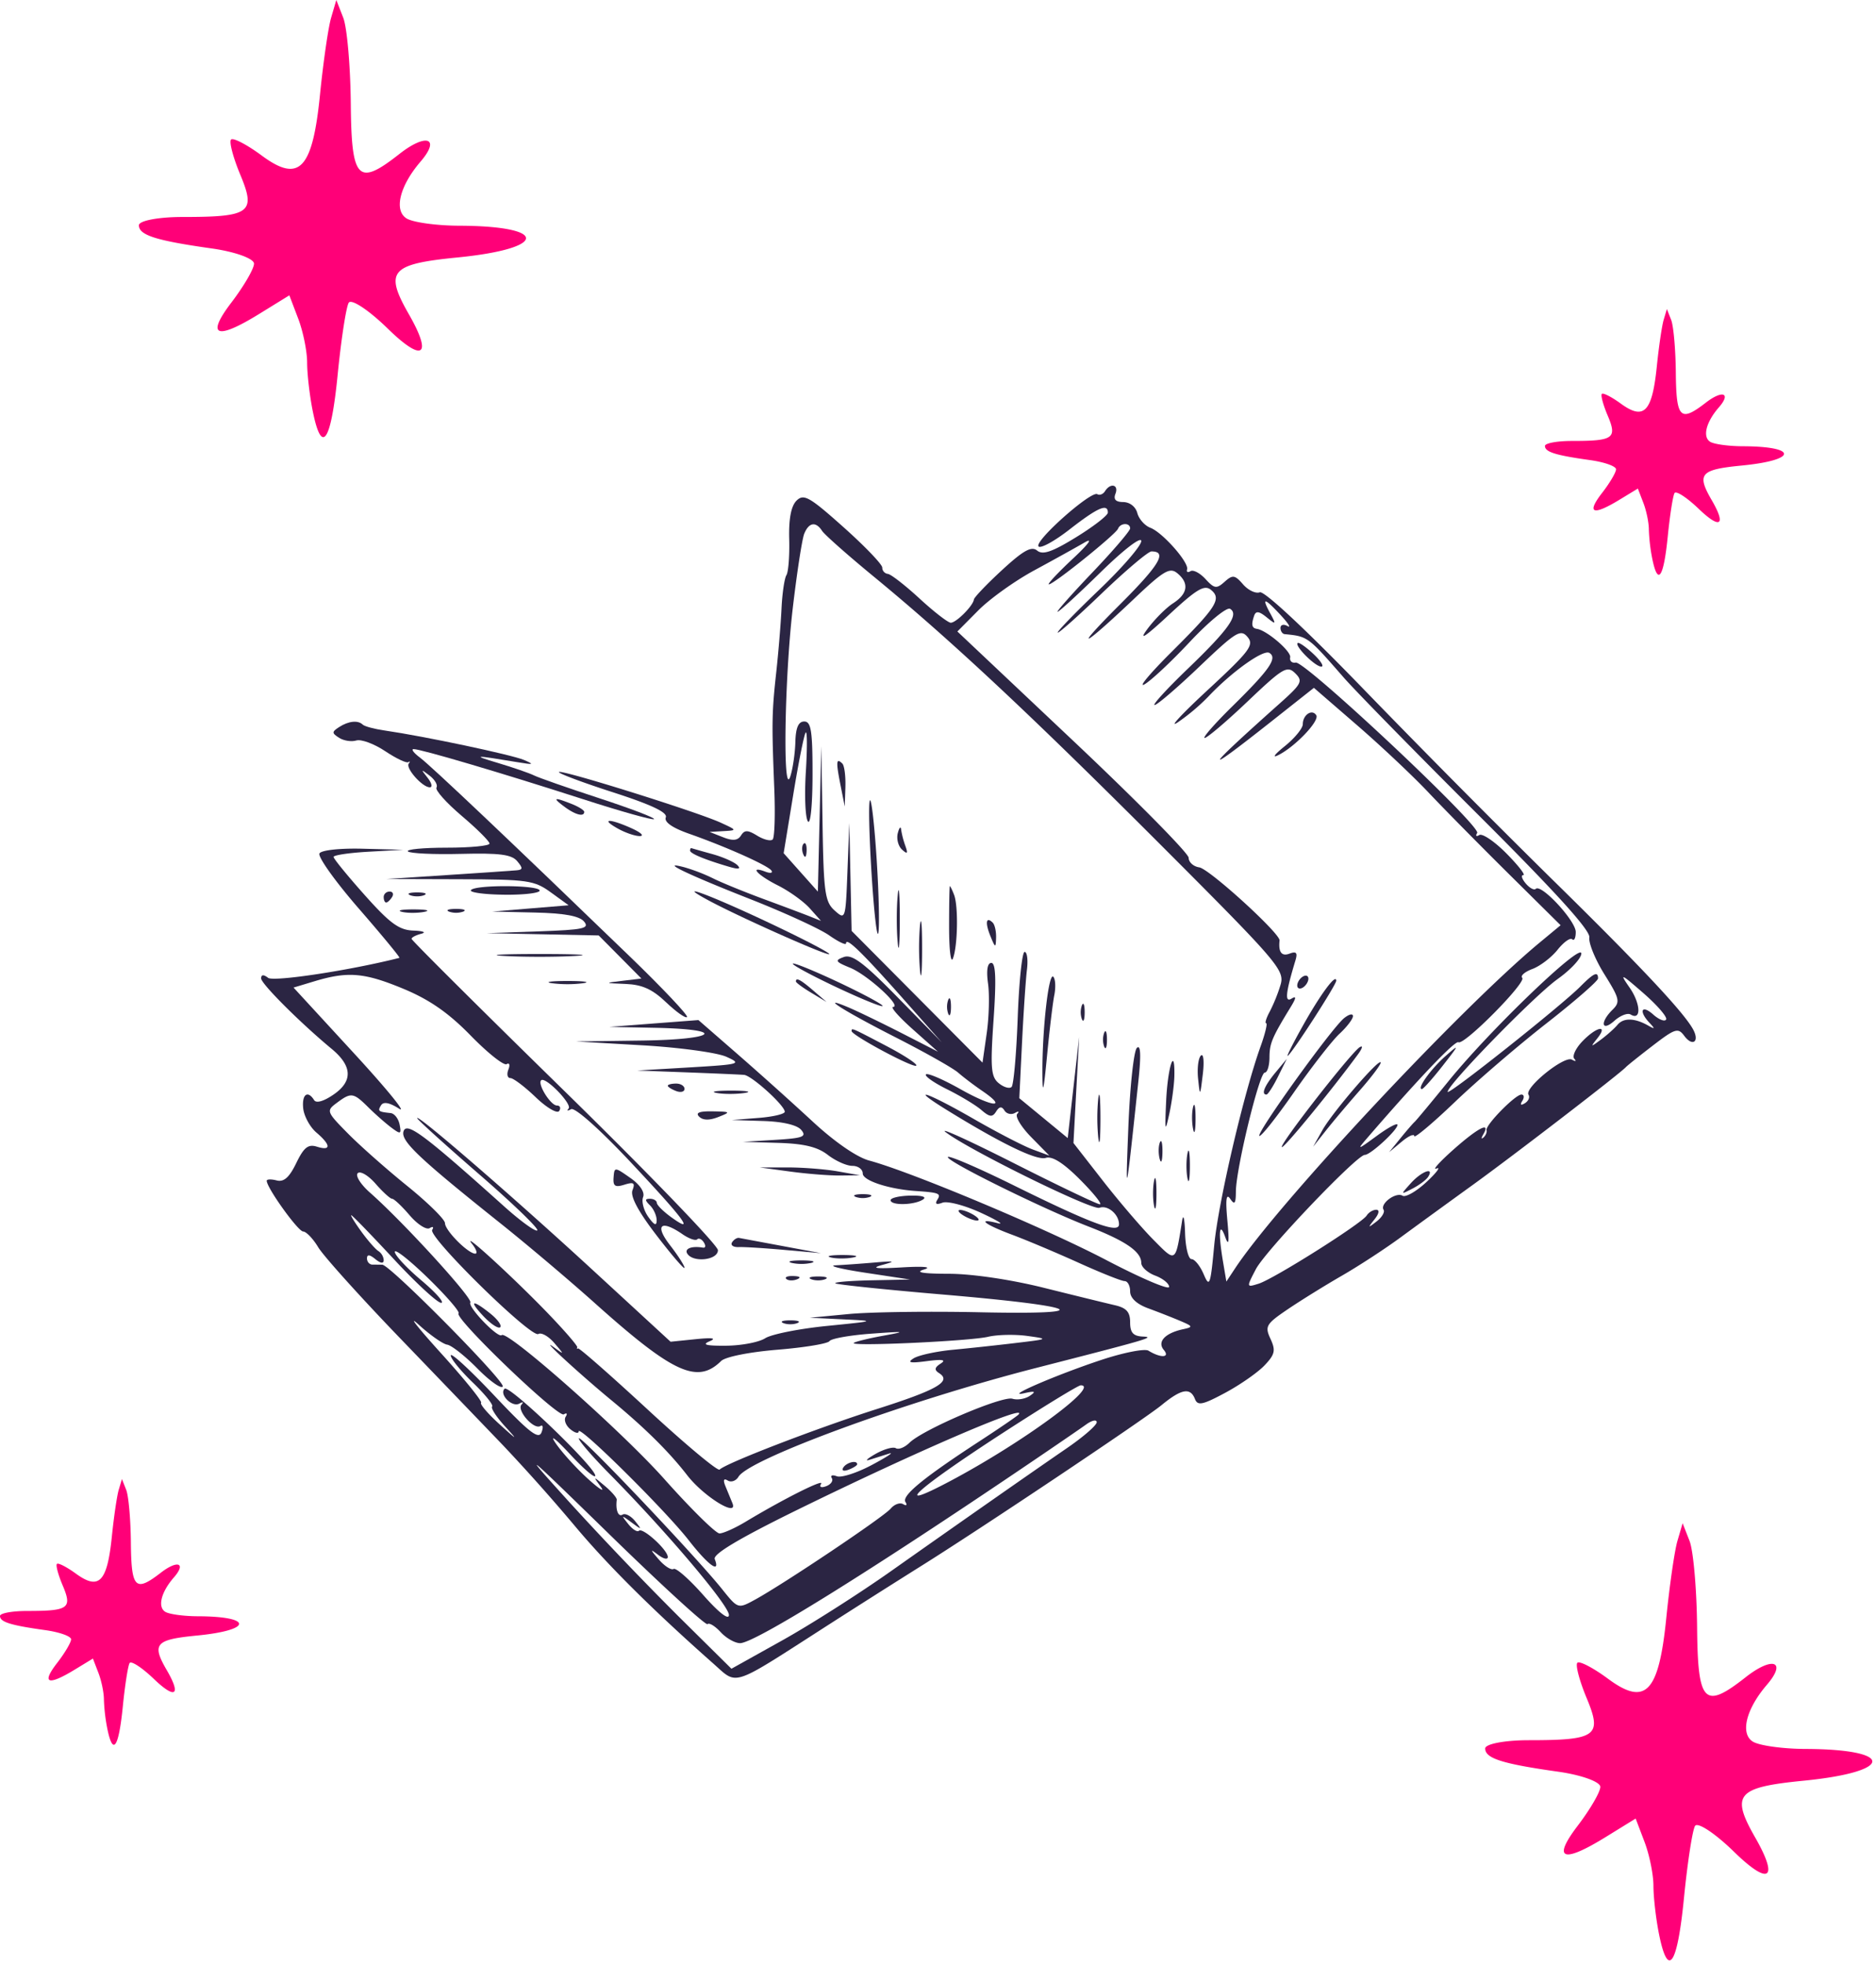 <svg width="85" height="89" fill="none" xmlns="http://www.w3.org/2000/svg"><path fill-rule="evenodd" clip-rule="evenodd" d="M14.167 18.606c-.138-.69-.251-1.671-.251-2.18 0-.51-.181-1.405-.403-1.988l-.403-1.06-1.35.833c-1.964 1.214-2.442 1.023-1.275-.508.563-.738 1.024-1.53 1.024-1.76 0-.23-.858-.539-1.906-.687-2.538-.358-3.31-.603-3.31-1.052 0-.206.888-.375 1.973-.375 3.074 0 3.34-.193 2.625-1.905-.328-.785-.518-1.506-.422-1.602.096-.096.723.231 1.393.727 1.697 1.254 2.296.63 2.635-2.747.149-1.484.376-3.058.506-3.5L15.238 0l.314.802c.173.442.326 2.202.342 3.912.031 3.446.32 3.742 2.202 2.261 1.22-.96 1.879-.725.96.344-.942 1.098-1.218 2.205-.64 2.573.283.18 1.358.329 2.388.333 4.078.013 4.023 1.034-.077 1.438-3.043.3-3.317.622-2.197 2.58 1.08 1.889.628 2.194-.957.646-.857-.837-1.655-1.366-1.772-1.176-.117.19-.342 1.65-.5 3.246-.303 3.087-.724 3.697-1.134 1.647ZM75.167 87.606c-.138-.69-.251-1.671-.251-2.18 0-.51-.181-1.405-.403-1.988l-.403-1.06-1.35.833c-1.964 1.214-2.442 1.023-1.275-.508.563-.738 1.024-1.53 1.024-1.76 0-.23-.858-.539-1.906-.687-2.538-.358-3.31-.603-3.31-1.052 0-.206.888-.375 1.973-.375 3.074 0 3.34-.193 2.625-1.905-.328-.785-.518-1.506-.422-1.602.096-.096.723.231 1.393.727 1.697 1.254 2.296.63 2.635-2.747.149-1.484.376-3.058.506-3.5l.235-.802.314.802c.173.442.326 2.202.342 3.912.031 3.446.32 3.742 2.202 2.261 1.22-.96 1.879-.725.96.344-.942 1.098-1.218 2.205-.64 2.572.283.18 1.358.33 2.388.334 4.078.013 4.023 1.034-.077 1.438-3.043.3-3.317.622-2.197 2.58 1.08 1.889.628 2.194-.957.646-.857-.837-1.655-1.366-1.772-1.176-.117.19-.342 1.65-.5 3.246-.303 3.087-.724 3.697-1.134 1.647ZM4.863 78.31a8.223 8.223 0 0 1-.155-1.326c0-.31-.112-.853-.25-1.208l-.248-.645-.833.507c-1.213.738-1.509.622-.788-.309.348-.448.632-.93.632-1.07s-.53-.327-1.177-.417C.477 73.624 0 73.475 0 73.202c0-.125.548-.227 1.219-.227 1.898 0 2.062-.118 1.62-1.159-.202-.477-.32-.915-.26-.973.06-.059.446.14.86.441 1.048.763 1.418.383 1.628-1.67.092-.9.232-1.858.312-2.126L5.525 67l.193.488c.107.268.202 1.338.212 2.377.019 2.095.197 2.275 1.36 1.375.754-.584 1.16-.44.593.21-.582.666-.753 1.34-.396 1.563.175.109.839.2 1.475.202 2.518.008 2.485.629-.047.874-1.88.183-2.049.378-1.358 1.568.668 1.148.389 1.334-.59.393-.53-.508-1.022-.83-1.095-.715-.072.115-.211 1.003-.308 1.973-.188 1.876-.448 2.247-.701 1.001ZM74.863 25.31a8.228 8.228 0 0 1-.155-1.326c0-.31-.112-.854-.25-1.208l-.248-.645-.833.507c-1.213.738-1.509.622-.788-.309.348-.448.632-.93.632-1.07s-.53-.327-1.177-.417c-1.567-.218-2.044-.367-2.044-.64 0-.125.548-.227 1.219-.227 1.898 0 2.062-.118 1.62-1.159-.202-.477-.32-.915-.26-.973.06-.058.446.14.86.442 1.048.762 1.418.382 1.628-1.67.092-.902.232-1.859.312-2.127l.146-.488.193.488c.107.268.202 1.338.212 2.377.019 2.095.197 2.275 1.36 1.375.754-.584 1.16-.44.593.21-.582.666-.753 1.34-.396 1.563.175.109.839.2 1.475.202 2.518.008 2.485.629-.047.874-1.88.183-2.049.378-1.358 1.568.668 1.148.388 1.334-.59.393-.53-.508-1.022-.83-1.095-.715-.072.115-.211 1.003-.308 1.973-.188 1.876-.448 2.247-.701 1.001Z" fill="#FF0078"/><path d="M17.424 33.09c-.464-.067-.909-.187-.988-.265-.214-.21-.642-.166-1.07.11-.337.218-.337.272 0 .488.208.133.559.188.779.12.22-.067.807.15 1.305.482.497.332.97.557 1.05.5.08-.056.09-.028.02.064-.156.204.617 1.076.954 1.076.134 0 .088-.196-.102-.435-.314-.393-.305-.402.092-.096.242.186.382.43.312.542-.07.112.442.686 1.138 1.277.696.59 1.266 1.157 1.266 1.26 0 .102-.87.186-1.935.186-1.064 0-1.858.076-1.763.169.094.092 1.174.143 2.399.112 1.753-.044 2.296.026 2.551.328.266.315.262.39-.022.416-.19.018-1.596.113-3.123.213l-2.776.181 3.318.01c3.08.008 3.376.05 4.126.594l.808.586-1.728.142-1.729.143 1.926.044c1.336.03 2.018.155 2.23.407.265.313-.017.374-2.05.446l-2.358.082 2.536.051 2.536.052.968.976.967.976-.853.102c-.839.101-.836.104.144.143.746.03 1.206.239 1.826.83.456.435.883.737.95.67.068-.066-1.094-1.297-2.582-2.735-5.372-5.19-9.026-8.652-9.52-9.02-.278-.207-.408-.38-.29-.383.302-.012 3.996 1.08 7.688 2.271 1.709.552 3.154.957 3.21.901.057-.056-1.058-.48-2.476-.945-1.42-.464-2.75-.93-2.959-1.034-.208-.104-.946-.359-1.64-.566-1.209-.36-1.09-.365.883-.035.74.124.788.107.296-.102-.56-.237-4.515-1.073-6.314-1.334Z" fill="#2B2543"/><path d="M26.471 36.775c0-.072-.256-.233-.568-.357-.81-.32-.889-.291-.33.125.496.37.898.474.898.232ZM28.995 37.873c.208-.007.038-.165-.379-.353-.997-.45-1.434-.443-.63.009.346.195.8.35 1.009.344ZM33.412 39.192c-.14-.142-.65-.368-1.136-.503a57.926 57.926 0 0 1-.947-.268c-.034-.012-.063.036-.063.108 0 .135.663.41 1.767.734.432.127.552.105.379-.071ZM22.835 40.53c.89.01 1.617-.075 1.617-.187 0-.256-2.956-.273-3.116-.018-.064.102.61.194 1.5.204ZM37.576 43.22c0-.074-1.278-.735-2.84-1.47-2.668-1.255-4.257-1.832-2.586-.938 1.456.778 5.426 2.54 5.426 2.407ZM18.584 40.551c.173.07.457.07.63 0 .174-.069.032-.125-.315-.125s-.489.056-.315.125ZM17.496 40.884c.062 0 .182-.112.268-.249.085-.136.035-.248-.112-.248-.147 0-.267.112-.267.248 0 .137.05.249.111.249ZM20.35 41.297a.988.988 0 0 0 .631 0c.174-.069.032-.125-.315-.125s-.49.056-.316.125ZM18.202 41.303c.241.062.696.064 1.01.005.314-.06.116-.11-.439-.113-.555-.003-.812.046-.57.108ZM22.874 43.304c.868.049 2.288.049 3.155 0 .868-.048.158-.088-1.577-.088-1.735 0-2.445.04-1.578.088ZM39.974 45.577c.139-.008-.656-.448-1.767-.98-1.11-.53-2.133-.958-2.271-.951-.14.008.656.448 1.766.98 1.11.53 2.133.958 2.272.951ZM37.45 45.387l-.596-.512c-.581-.5-.792-.61-.792-.416 0 .052.312.282.694.511l.694.417ZM25.02 44.54a5.666 5.666 0 0 0 1.388 0c.382-.056.07-.102-.694-.102s-1.076.046-.694.103ZM41.514 48.273c.067-.066-.537-.464-1.34-.885-1.607-.842-1.588-.834-1.588-.682 0 .19 2.803 1.69 2.928 1.567ZM30.635 49.423c.209.079.379.035.379-.098 0-.132-.17-.24-.379-.24-.208 0-.378.044-.378.097 0 .054.17.162.378.241ZM32.462 49.508c.31.06.878.06 1.262.004.383-.057.13-.106-.565-.108-.694-.001-1.008.045-.697.104ZM31.678 50.583c.172.17.466.175.87.016.575-.226.559-.241-.26-.256-.597-.01-.789.064-.61.24ZM38.964 53.239l-1.01-.178c-.554-.098-1.577-.178-2.27-.178H34.42l1.389.188c.763.104 1.785.184 2.271.178l.883-.01ZM40.353 54.366c0 .248 1.05.231 1.458-.023.197-.124-.022-.194-.567-.183-.49.01-.89.103-.89.206ZM38.775 54.22a.987.987 0 0 0 .631 0c.173-.07.032-.126-.315-.126-.348 0-.49.057-.316.125ZM44.265 55.29c.138 0 .082-.109-.127-.241-.208-.133-.492-.24-.63-.24-.14 0-.083.108.126.24.208.132.492.24.63.24ZM37.198 56.768l-1.767-.329c-.972-.18-1.845-.344-1.941-.362-.096-.019-.24.071-.321.2-.08.128.055.224.3.214.246-.01 1.186.048 2.088.13l1.64.147ZM37.636 56.96c.242.061.696.064 1.01.004.314-.06.116-.11-.439-.113-.555-.002-.812.046-.57.108ZM35.873 57.208a2.1 2.1 0 0 0 .883 0c.243-.062.044-.113-.442-.113s-.684.05-.441.113ZM36.756 57.947c.173.07.457.07.63 0 .174-.069.032-.125-.315-.125s-.489.056-.315.125ZM35.626 57.933c.083.082.301.091.483.02.201-.08.142-.139-.152-.15-.266-.011-.415.047-.331.13ZM22.665 60.121c.08-.08-.122-.358-.45-.62-.837-.669-.99-.592-.288.145.326.34.658.555.738.475ZM35.494 59.935c.173.07.457.07.631 0 .173-.069.032-.125-.316-.125-.347 0-.489.056-.315.125ZM38.447 66.576c.215-.082.391-.193.391-.246 0-.202-.48-.088-.629.148-.088.14.013.182.237.098Z" fill="#2B2543"/><path fill-rule="evenodd" clip-rule="evenodd" d="M50.896 22.742c-.342 0-.456-.118-.357-.372.163-.417-.224-.515-.472-.12-.087.138-.244.2-.349.136-.277-.168-2.833 2.096-2.667 2.361.078.123.713-.221 1.413-.766 1.272-.99 1.732-1.192 1.732-.76 0 .126-.645.626-1.433 1.111-1.09.67-1.514.817-1.77.609-.258-.212-.622-.01-1.59.881-.69.636-1.265 1.237-1.277 1.337-.037.285-.8 1.05-1.047 1.05-.123 0-.759-.492-1.412-1.093-.654-.602-1.302-1.106-1.44-1.119a.29.29 0 0 1-.253-.287c0-.145-.79-.969-1.756-1.83-1.543-1.378-1.8-1.523-2.126-1.203-.247.244-.358.822-.334 1.741.02.757-.036 1.494-.126 1.636-.089.143-.19.826-.222 1.518-.034.692-.14 1.986-.238 2.874-.201 1.84-.21 2.279-.09 5.265.048 1.187.015 2.23-.073 2.316-.088.087-.402.01-.697-.17-.435-.266-.575-.268-.738-.01-.147.231-.37.253-.813.078l-.611-.24.63-.036c.623-.036.622-.04-.125-.383-1.067-.489-7.21-2.413-7.33-2.295-.054.053 1.041.465 2.435.915 1.757.567 2.495.916 2.407 1.141-.081.21.293.472 1.055.74 1.704.6 3.591 1.446 3.734 1.673.067.108-.054.129-.27.048-.77-.292-.373.152.556.619.52.261 1.173.73 1.45 1.041l.506.566-.505-.202c-.278-.11-1.221-.465-2.097-.788-.876-.324-1.898-.741-2.272-.928a8.343 8.343 0 0 0-1.31-.508c-1.197-.318.1.309 2.994 1.447 1.54.606 3.143 1.342 3.562 1.636.42.294.763.457.763.363 0-.296.707.388 2.554 2.47l1.787 2.017-1.981-2.021c-1.558-1.59-2.084-1.984-2.46-1.848-.422.153-.386.213.285.486.789.322 2.367 1.762 1.945 1.775-.13.004.274.462.9 1.018l1.135 1.01-1.64-.84c-.903-.461-1.982-.983-2.398-1.16-1.435-.61-.248.145 2.136 1.358 1.314.669 2.581 1.384 2.816 1.589.234.205.728.58 1.098.832 1.177.804.47.743-1.003-.087-.78-.44-1.479-.739-1.553-.665-.075.074.358.378.961.677.604.299 1.303.721 1.554.94.37.32.497.333.663.068.146-.233.256-.247.38-.048.097.153.31.203.474.11.164-.092.21-.073.104.043-.107.115.177.587.63 1.05l.826.84-.758-.28c-.416-.154-1.619-.777-2.672-1.383-2.102-1.211-3.017-1.517-1.226-.41 2.47 1.526 4.079 2.306 4.494 2.176.292-.092.8.23 1.55.982.613.616 1.018 1.119.9 1.119-.119 0-1.875-.839-3.902-1.865-2.028-1.025-3.415-1.656-3.084-1.401 1.052.807 6.633 3.552 6.966 3.426.371-.14.887.294.887.748 0 .439-1.222-.013-4.761-1.76-1.575-.779-2.921-1.36-2.99-1.291-.153.15 4.254 2.33 6.362 3.148 1.69.655 2.398 1.142 2.398 1.65 0 .186.284.446.631.576.347.13.631.36.631.511 0 .152-1.278-.394-2.84-1.211-2.745-1.439-8.85-4.001-10.746-4.511-.565-.152-1.568-.844-2.567-1.77a179.235 179.235 0 0 0-3.407-3.056l-1.767-1.538-2.02.154-2.018.155 2.067.041c3.312.066 2.826.533-.601.578l-2.98.04 3.028.176c1.666.097 3.37.33 3.786.517.72.323.64.346-1.64.482l-2.398.142 2.271.085c1.25.047 2.408.098 2.574.113.347.031 1.843 1.386 1.843 1.67 0 .103-.54.23-1.199.28l-1.199.094 1.42.045c.885.027 1.536.18 1.724.404.258.306.082.373-1.168.45l-1.47.09 1.6.047c1.166.035 1.775.182 2.242.544.353.274.854.497 1.113.497s.47.156.47.346c0 .32 1.176.708 2.398.792 1.064.073 1.161.112.983.396-.122.194-.046.239.23.135.227-.086 1.012.12 1.745.458.733.338 1.077.55.765.47-.986-.252-.616.052.631.517.66.246 2.023.82 3.03 1.276 1.007.456 1.944.83 2.082.83.138 0 .251.21.251.466 0 .3.295.575.82.768.452.166 1.105.422 1.452.57.58.246.59.276.126.376-.818.177-1.183.57-.872.938.298.355-.14.376-.696.034-.169-.104-1.134.086-2.146.422-2.049.68-4.46 1.723-3.48 1.504.489-.11.546-.082.253.118-.208.142-.563.202-.79.133-.461-.141-4.056 1.395-4.663 1.992-.216.213-.494.325-.619.249-.124-.076-.54.042-.926.262-.385.22-.5.337-.258.26l.883-.279c.243-.076-.109.156-.782.514-.673.36-1.388.59-1.59.514-.202-.076-.305-.04-.23.081.077.121-.037.286-.252.368-.23.086-.324.043-.231-.106.157-.25-1.698.681-3.414 1.713-.486.293-1.02.532-1.19.533-.168 0-1.295-1.11-2.503-2.466-1.931-2.169-7.112-6.752-7.365-6.517-.169.155-1.547-1.276-1.421-1.476.12-.191-3.044-3.655-4.546-4.977-.422-.372-.673-.769-.557-.882.116-.114.479.1.808.476.328.376.667.684.752.684.085 0 .441.335.792.746.35.41.759.672.906.583.148-.09.2-.055.116.079-.198.316 4.488 4.912 4.81 4.717.134-.082.459.1.72.404.471.548.47.55-.04.18-.682-.492 1.22 1.255 2.646 2.43 1.505 1.243 2.597 2.323 3.42 3.386.748.965 2.323 1.935 2.046 1.26l-.313-.761-.007-.018c-.11-.27-.071-.355.11-.244.155.094.373.017.486-.171.488-.815 7.64-3.43 13.455-4.921 5.18-1.328 5.434-1.402 4.858-1.43-.429-.021-.568-.179-.568-.644 0-.468-.166-.655-.694-.776-.382-.088-1.83-.443-3.218-.789-1.491-.372-3.246-.631-4.29-.634-1.206-.003-1.567-.065-1.136-.195.383-.115-.014-.153-1.01-.094-1.17.068-1.423.036-.883-.111.638-.174.583-.191-.35-.11-.61.052-1.405.109-1.768.126-.362.017.25.17 1.36.338l2.02.306-1.746.035c-.96.02-1.698.08-1.64.137.057.056 2.234.283 4.837.505 6.343.54 7.152.923 1.704.806-2.29-.049-4.96-.013-5.931.08l-1.767.168 1.514.073c1.497.072 1.488.075-.757.3-1.25.126-2.5.376-2.78.556-.28.18-1.075.332-1.767.338-.91.008-1.119-.047-.753-.2.337-.142.129-.173-.631-.096l-1.136.116-3.533-3.252c-3.569-3.284-7.95-7.075-7.95-6.878 0 .059 1.256 1.196 2.791 2.528 1.536 1.331 2.73 2.482 2.653 2.558-.076.075-.75-.412-1.497-1.082-3.598-3.23-4.398-3.83-4.557-3.423-.167.43.622 1.183 4.393 4.192 1.2.957 3.117 2.578 4.262 3.603 3.554 3.183 4.652 3.687 5.727 2.628.193-.19 1.279-.407 2.557-.512 1.221-.1 2.28-.275 2.354-.39.074-.115.925-.267 1.893-.337 1.562-.114 1.622-.103.536.094-.673.122-1.271.27-1.33.327-.168.166 5.25-.083 6.087-.28.417-.098 1.212-.115 1.767-.04.993.137.985.143-.505.32-.833.1-2.126.24-2.873.31-.748.072-1.543.246-1.767.388-.305.193-.153.225.602.125.705-.093.895-.06.631.108-.282.18-.302.29-.076.434.584.374-.077.755-2.827 1.631-2.717.866-6.816 2.444-7.117 2.74-.083.082-1.538-1.132-3.233-2.697-1.695-1.566-3.126-2.823-3.18-2.792-.054.03-.07.01-.036-.047.034-.056-.59-.778-1.388-1.603-1.584-1.638-3.928-3.776-3.374-3.078.19.239.252.435.14.435-.327 0-1.372-1.053-1.372-1.382 0-.166-.767-.921-1.703-1.679-.937-.757-2.153-1.832-2.7-2.388-.965-.977-.981-1.022-.505-1.376.656-.49.755-.476 1.428.19.317.314.79.73 1.048.924.424.317.462.303.376-.137-.053-.27-.236-.503-.408-.52-.556-.056-.597-.09-.43-.356.109-.172.388-.117.819.16.36.233-.57-.908-2.067-2.533l-2.72-2.956.97-.292c1.502-.45 2.25-.385 4.024.354 1.175.49 2.035 1.089 3.036 2.115.768.787 1.5 1.368 1.626 1.292.126-.077.162.033.079.245-.083.213-.042.386.09.386.133 0 .65.39 1.149.869.5.479.978.757 1.063.62.086-.135.039-.246-.103-.246-.282 0-.89-.97-.715-1.142.19-.187 1.423 1.083 1.243 1.28-.095.104-.044.117.115.028.166-.094 1.283.897 2.65 2.35 2.467 2.625 3.004 3.346 1.898 2.552-.36-.259-.66-.555-.664-.657-.004-.102-.144-.187-.31-.187-.236 0-.236.067 0 .299.166.164.302.468.302.676 0 .27-.108.227-.378-.154-.209-.292-.315-.696-.237-.896.087-.223-.14-.563-.579-.87-.712-.5-.721-.5-.758-.017-.03.39.07.456.49.325.423-.132.496-.082.367.25-.108.276.26.965 1.098 2.054.692.901 1.259 1.558 1.259 1.46 0-.097-.297-.561-.661-1.03-.708-.914-.411-1.168.572-.49.29.2.588.305.662.232.073-.073.21-.01.304.14.094.148.077.254-.038.235-.51-.088-.856.044-.713.272.264.42 1.388.295 1.388-.156 0-.222-3.123-3.46-6.94-7.196-3.818-3.735-6.941-6.844-6.941-6.908 0-.065.199-.169.442-.231.242-.063.082-.127-.358-.143-.649-.023-1.063-.325-2.208-1.61-.775-.869-1.41-1.646-1.41-1.727 0-.08.71-.187 1.578-.235l1.577-.089-1.815-.047c-1.044-.028-1.884.062-1.978.211-.09.143.707 1.262 1.77 2.486 1.063 1.223 1.897 2.234 1.852 2.246-2.212.564-5.701 1.095-5.95.905-.208-.16-.315-.15-.315.027 0 .242 1.78 2.019 3.196 3.192.928.769.966 1.45.113 2.049-.46.322-.81.427-.908.272-.294-.469-.565-.258-.494.383.04.35.308.84.597 1.086.663.566.673.843.024.64-.398-.125-.592.029-.938.744-.315.65-.561.868-.887.784-.247-.064-.45-.057-.45.015 0 .319 1.414 2.29 1.649 2.298.143.006.451.327.684.715.233.388 1.867 2.205 3.63 4.038 1.765 1.833 3.906 4.06 4.759 4.949a85.01 85.01 0 0 1 3.21 3.603c1.486 1.78 3.56 3.843 6.314 6.278l.189.17c.241.22.413.375.613.435.492.146 1.16-.283 3.46-1.763l.73-.47a528.658 528.658 0 0 1 4.344-2.758c2.656-1.656 10.16-6.674 10.961-7.331.901-.74 1.306-.813 1.515-.276.122.313.345.267 1.367-.281.672-.36 1.474-.919 1.782-1.241.475-.498.516-.679.273-1.204-.264-.57-.204-.673.785-1.343.59-.399 1.693-1.083 2.453-1.521.76-.438 1.95-1.214 2.643-1.723.694-.51 2.17-1.583 3.281-2.385 1.89-1.366 6.661-5.035 6.941-5.338.07-.075.624-.518 1.231-.984 1.002-.769 1.134-.809 1.413-.433.377.508.705.266.4-.293-.431-.79-2.459-2.945-6.454-6.863a553.15 553.15 0 0 1-8.448-8.52c-2.636-2.724-4.53-4.492-4.73-4.416-.185.07-.526-.092-.758-.359-.376-.431-.468-.444-.836-.117-.367.328-.463.314-.866-.124-.25-.272-.555-.432-.678-.357-.124.075-.194.04-.156-.08.098-.305-1.112-1.677-1.664-1.885-.253-.096-.52-.397-.592-.67a.672.672 0 0 0-.634-.495Zm-14.455 1.43c-.098.238-.335 1.776-.526 3.416-.375 3.224-.45 8.642-.105 7.58.11-.342.213-1.04.227-1.553.017-.652.139-.932.403-.932.311 0 .378.433.375 2.423-.002 1.383-.094 2.283-.213 2.097-.116-.179-.156-1.185-.09-2.236.065-1.051.063-1.855-.005-1.787-.068.068-.321 1.327-.562 2.797l-.438 2.672.775.87.775.869.078-3.294.079-3.293.055 3.503c.049 3.123.109 3.55.55 3.943.486.434.495.408.578-1.763l.085-2.204.052 2.444.052 2.444 2.965 2.984 2.966 2.984.19-1.327c.105-.73.132-1.747.06-2.26-.082-.593-.028-.931.15-.931.198 0 .228.746.102 2.557-.152 2.2-.12 2.604.235 2.893.226.185.487.26.58.169.094-.092.219-1.506.278-3.142.06-1.636.2-2.975.313-2.975.113 0 .16.364.105.808-.055.444-.155 1.935-.223 3.313l-.123 2.506 1.097.903 1.097.903.259-2.29.259-2.29-.13 2.401-.128 2.403 1.324 1.698c.728.934 1.754 2.133 2.28 2.666l.047.048.045.045c.429.435.66.669.81.627.176-.05.243-.474.39-1.392l.027-.172c.055-.341.115-.09.134.56.019.649.15 1.18.293 1.18.142 0 .39.308.55.684.265.622.308.505.477-1.305.182-1.933 1.333-6.875 2.099-9.009.208-.58.323-1.056.255-1.056s.006-.24.165-.532a7.5 7.5 0 0 0 .49-1.22c.188-.649-.128-1.018-5.391-6.285-5.952-5.956-9.566-9.335-13.038-12.19-1.18-.97-2.236-1.905-2.347-2.076-.282-.436-.596-.388-.806.123Zm1.863 11.473c.016-.49-.046-.966-.139-1.057-.277-.272-.293-.091-.087.953l.197.994.03-.89Zm1.491 6.622c.06-.264.027-1.753-.072-3.308-.099-1.556-.236-2.773-.306-2.704-.07.069-.037 1.557.072 3.309.11 1.75.248 2.968.306 2.703Zm1.226-3.95a4.02 4.02 0 0 1-.193-.746c-.016-.16-.084-.083-.15.17-.066.254.02.59.193.746.243.22.276.182.15-.17Zm-4.627.377c.08.198.14.14.153-.15.01-.262-.049-.409-.133-.326-.084.082-.093.296-.02.476Zm4.279 3.991c.052.581.096.106.096-1.056 0-1.161-.044-1.637-.096-1.056-.054.581-.054 1.532 0 2.112Zm2.501.737c.22-.545.254-2.378.054-2.89-.084-.217-.17-.393-.19-.393-.02 0-.035.834-.035 1.854s.077 1.663.171 1.43Zm-1.492.5c.053.584.097.168.098-.926.001-1.093-.042-1.571-.097-1.063a12.226 12.226 0 0 0-.001 1.989Zm3.45-1.444c.009-.284-.06-.592-.152-.683-.302-.297-.353-.002-.106.606.222.547.243.553.258.077Zm2.639 2.598c.07-.36.049-.734-.048-.831-.207-.206-.5 2.371-.492 4.343.004 1.062.05.896.208-.746.111-1.162.26-2.406.331-2.766Zm-4.81.84c.07.171.128.031.128-.31 0-.342-.057-.482-.127-.311a.944.944 0 0 0 0 .621Zm6.058.249c.07.17.127.03.127-.31 0-.343-.057-.482-.127-.312a.944.944 0 0 0 0 .622Zm1.01 1.242c.07.171.127.031.127-.31 0-.342-.057-.482-.127-.311a.943.943 0 0 0 0 .621Zm1.095 3.666c-.132 3.353-.12 3.297.457-2.112.125-1.173.102-1.66-.07-1.492-.14.137-.315 1.759-.387 3.604Zm3.161-2.206c.086.818.09.813.214-.21.069-.578.03-.956-.088-.84-.118.116-.174.588-.126 1.05Zm-1.304 1.585c.118-.547.221-1.32.229-1.72.028-1.41-.303-.39-.373 1.15-.063 1.379-.046 1.446.144.57Zm-3.222 1.05c.055.516.1.155.102-.802 0-.957-.044-1.379-.1-.937a9.15 9.15 0 0 0-.002 1.74Zm4.297-.37c.06.31.112.115.114-.432.003-.547-.046-.8-.11-.562-.063.238-.065.685-.004.994Zm-1.511 1.365c.064.242.12.104.125-.306.005-.41-.047-.608-.116-.44-.069.169-.073.504-.01.746Zm1.258.874c.06.308.11.056.11-.559 0-.615-.05-.866-.11-.559-.06.308-.06.81 0 1.118Zm-1.514 1.243c.06.308.11.056.11-.56 0-.614-.05-.866-.11-.558-.06.307-.06.81 0 1.118ZM47.525 26.47c.217 0 3.031-2.264 3.133-2.521.107-.27.547-.279.547-.012 0 .11-.766 1.005-1.703 1.988-.938.983-1.65 1.788-1.584 1.788.066 0 .947-.808 1.956-1.796 1.048-1.025 1.836-1.63 1.836-1.409 0 .213-.852 1.2-1.893 2.194-1.04.994-1.893 1.871-1.893 1.95 0 .077.896-.717 1.99-1.766 1.095-1.049 2.11-1.907 2.257-1.907.73 0 .37.608-1.41 2.386-2.203 2.198-1.77 2.031.62-.238 1.335-1.268 1.621-1.439 1.956-1.165.553.452.487.932-.188 1.368-.32.206-.85.74-1.178 1.186-.397.54-.073.325.966-.641 1.281-1.19 1.63-1.4 1.93-1.155.496.405.262.773-1.809 2.836-.948.945-1.495 1.598-1.214 1.45.28-.148 1.21-1.016 2.066-1.93.855-.913 1.676-1.586 1.824-1.497.419.255-.062.934-1.937 2.735-.929.893-1.596 1.623-1.483 1.623.114 0 1.03-.786 2.036-1.746 1.65-1.574 1.864-1.706 2.175-1.336.307.363.102.636-1.792 2.39-1.177 1.089-1.799 1.757-1.382 1.485a9.268 9.268 0 0 0 1.388-1.166c1.055-1.12 2.5-2.156 2.775-1.988.378.23.01.76-1.668 2.41-.807.793-1.375 1.442-1.263 1.442.113 0 .992-.747 1.954-1.662 1.59-1.512 1.784-1.627 2.146-1.27.362.356.299.479-.7 1.37-3.47 3.094-3.6 3.36-.406.837l1.955-1.545 1.957 1.694c1.077.932 2.525 2.296 3.22 3.031.693.735 2.328 2.392 3.631 3.683l2.37 2.346-.954.79c-3.562 2.952-11.83 11.79-13.784 14.737l-.406.614-.159-.943c-.215-1.286-.16-1.82.11-1.067.157.439.185.22.095-.745-.09-.966-.053-1.258.127-.995.2.294.255.225.258-.326.005-1.03 1.064-5.39 1.308-5.39.116 0 .212-.307.214-.683.004-.641.11-.896.968-2.298.25-.41.257-.507.026-.366-.309.188-.26-.273.179-1.722.11-.36.047-.436-.264-.319-.358.135-.51-.066-.452-.596.035-.315-3.187-3.247-3.638-3.312-.264-.038-.48-.234-.481-.435-.001-.2-2.359-2.589-5.24-5.307l-5.239-4.943.947-.954c.52-.525 1.661-1.341 2.535-1.814.874-.473 1.897-1.04 2.273-1.259.415-.242.203.052-.54.746-.672.63-1.153 1.145-1.068 1.145Zm12.114 5.93c.161.257-.979 1.447-1.737 1.814-.282.137-.144-.048.307-.41.451-.363.82-.813.82-1 0-.424.422-.703.61-.404Zm-.357 11.934c0 .136-.114.317-.252.402-.14.084-.253.042-.253-.095s.114-.318.252-.402c.14-.085.253-.042.253.095Zm1.262.092c0 .183-1.926 3.172-2.192 3.4-.09.078.214-.53.673-1.35.804-1.438 1.519-2.402 1.519-2.05Zm.757 1.603c0 .13-.274.489-.608.798-.334.31-1.263 1.502-2.063 2.65-.8 1.149-1.507 2.038-1.57 1.977-.137-.135 3.266-4.864 3.836-5.33.223-.182.405-.225.405-.095Zm.233 1.723c-1.21 1.647-3.375 4.286-3.454 4.209-.116-.115 3.141-4.29 3.53-4.526.156-.095.121.048-.076.317Zm1.024.386c.003.094-.421.656-.942 1.249-.521.592-1.21 1.41-1.532 1.816l-.586.74.418-.746c.457-.815 2.633-3.336 2.642-3.06Zm-4.655.636c-.22.444-.455.808-.52.808-.252 0-.09-.396.405-.994l.515-.622-.4.808Zm-.355-21c.283.524.273.536-.159.187-.344-.278-.487-.295-.565-.068-.138.404-.106.56.123.593.447.064 1.564 1.019 1.51 1.29-.032.164.08.27.25.238.425-.083 8.413 7.415 8.223 7.719-.085.135-.042.177.096.093.138-.084.69.29 1.226.831.536.542.882.984.767.984-.114 0-.065.17.111.379.176.208.381.318.456.244.245-.24 1.81 1.448 1.81 1.953 0 .269-.071.419-.16.332-.087-.086-.386.127-.663.474s-.79.738-1.137.869c-.349.13-.558.31-.465.402.205.202-2.636 3.072-2.89 2.918-.15-.092-1.824 1.663-4.134 4.339-.48.555-.446.548.427-.092.52-.382.946-.61.946-.506 0 .237-1.223 1.362-1.482 1.362-.36 0-4.502 4.344-4.937 5.18-.43.825-.43.829.126.655.686-.214 4.67-2.727 4.897-3.088.09-.144.285-.261.432-.261.16 0 .129.175-.078.434-.313.394-.304.403.093.096.241-.186.384-.425.318-.53-.173-.276.56-.818.86-.636.138.084.626-.195 1.084-.621.458-.426.662-.701.454-.612-.208.09.132-.292.757-.848 1.123-.998 1.715-1.303 1.363-.7-.1.17-.097.236.006.144.103-.09.167-.241.142-.333-.061-.225 1.3-1.613 1.58-1.613.121 0 .139.129.04.287-.113.179-.07.219.115.107.163-.1.238-.273.166-.386-.197-.314 1.622-1.784 1.966-1.59.166.094.215.077.11-.037-.106-.115.056-.468.359-.786.64-.67 1.196-.786.683-.142-.321.403-.31.407.158.062.278-.205.619-.51.758-.676.27-.324.78-.311 1.388.036.308.175.32.153.063-.12-.503-.532-.365-.853.164-.381.264.235.528.336.587.225.059-.111-.407-.65-1.035-1.197-1.028-.895-1.09-.92-.622-.248.507.729.538 1.518.048 1.22-.136-.083-.467.045-.736.285-.582.52-.664.07-.09-.495.364-.359.332-.5-.36-1.608-.417-.668-.725-1.422-.685-1.675.05-.316-1.536-2.065-5.037-5.555-2.81-2.802-5.55-5.597-6.086-6.21l-.02-.023c-1.1-1.259-1.45-1.658-1.89-1.818-.205-.075-.429-.097-.757-.13l-.013-.001c-.104-.01-.19-.138-.19-.282 0-.145.143-.183.316-.085.174.099.04-.118-.296-.482-.748-.808-.89-.838-.491-.102Zm2.318 2.424c.139 0-.02-.258-.355-.573-.334-.315-.654-.539-.712-.498-.163.117.786 1.07 1.067 1.07Zm10.71 14.15c.59-.418 1.073-.94 1.073-1.157 0-.508-4.142 3.47-6.007 5.77-.776.956-1.474 1.795-1.551 1.863-.077.069-.367.404-.645.746l-.505.621.568-.473c.21-.175.395-.285.493-.3l-.02.028.035-.03c.039-.003.06.012.06.047 0 .12.824-.57 1.83-1.532 1.006-.963 2.88-2.572 4.165-3.576 1.284-1.004 2.334-1.919 2.334-2.033 0-.335-.195-.245-.81.374-.876.88-6.004 4.949-6.004 4.763 0-.328 3.944-4.37 4.984-5.11Zm-6.15 4.985c.062 0 .486-.475.941-1.056.764-.975.774-1.008.124-.435-.666.589-1.311 1.491-1.065 1.491ZM64 53.841c.305-.157.624-.397.709-.533.292-.465-.3-.248-.782.286-.477.53-.477.531.073.247Zm-46.856 2.83c-.132-.08-.48-.478-.774-.884-.294-.406-.498-.738-.454-.738.045 0 .912.895 1.927 1.988 1.016 1.093 1.981 1.984 2.146 1.98.164-.005-.241-.464-.9-1.02-.66-.557-1.2-1.136-1.2-1.289 0-.152.68.385 1.509 1.192.829.808 1.45 1.526 1.38 1.595-.214.21 4.503 4.735 4.768 4.574.135-.083.173-.034.084.108-.09.143.006.397.213.566.206.17.376.212.376.096 0-.312 3.92 3.566 4.987 4.934.886 1.136 1.447 1.54 1.178.851-.087-.224 1.11-.938 3.73-2.224 5.366-2.634 10.546-4.864 10.031-4.32-.076.08-.874.626-1.773 1.211-2.532 1.65-3.525 2.464-3.347 2.747.09.142.044.187-.1.1-.145-.089-.4.002-.568.2-.319.379-4.883 3.438-6.175 4.14-.743.403-.75.4-1.47-.498-1.202-1.498-6.36-6.932-6.48-6.827-.06.054.575.794 1.415 1.645 2.574 2.608 5.386 5.933 5.38 6.36-.004.247-.456-.104-1.159-.9-.634-.718-1.24-1.252-1.348-1.186-.108.065-.41-.129-.671-.43-.396-.457-.401-.493-.034-.213.243.186.442.231.442.102 0-.32-1.14-1.355-1.308-1.189-.074.073-.293-.066-.486-.308-.327-.41-.316-.415.153-.068.468.345.48.34.161-.06-.19-.237-.445-.37-.568-.296-.196.12-.323-.203-.264-.671.011-.086-.229-.366-.533-.621-.546-.458-.549-.457-.19.032.2.274-.068.106-.595-.372-.526-.479-1.184-1.206-1.46-1.616-.278-.41.013-.186.647.497.633.684 1.154 1.128 1.157.989.007-.383-3.907-4.137-4.108-3.94-.26.257.34.858.67.672.159-.089.203-.069.098.045-.234.254.553 1.154.852.973.118-.072.142.058.051.29-.13.335-.571-.01-2.131-1.664-1.082-1.148-1.973-1.97-1.979-1.826-.005.143.442.695.995 1.226.552.531.948 1.022.88 1.09-.07.067.188.466.571.886.617.674.588.664-.245-.09-.518-.47-.89-.904-.827-.966.063-.063-.758-1.077-1.824-2.254s-1.518-1.756-1.004-1.285c.515.47 1.096.877 1.29.906.196.028.812.514 1.37 1.08.558.566 1.074.933 1.148.816.134-.214-5.103-5.51-5.456-5.517a24.803 24.803 0 0 0-.442-.004c-.139 0-.252-.126-.252-.28 0-.192.117-.183.378.031.24.195.379.212.379.045a.542.542 0 0 0-.24-.41Zm29.486 9.625c-7.251 4.911-12.442 8.137-13.095 8.137-.233 0-.63-.225-.882-.499s-.52-.438-.595-.363c-.075.074-2.062-1.743-4.415-4.037-3.995-3.895-4.114-3.99-1.8-1.438a157.939 157.939 0 0 0 4.89 5.114l2.408 2.382 2.295-1.28c1.263-.704 3.474-2.111 4.914-3.127 3.25-2.292 6.28-4.41 8.016-5.603.729-.502 1.325-1.021 1.325-1.155 0-.134-.213-.09-.474.097-.26.188-1.425.985-2.587 1.772Zm-3.561.786c-2.74 1.456-1.609.411 2.308-2.132 1.862-1.208 3.477-2.197 3.59-2.197.903 0-2.624 2.589-5.898 4.329Z" fill="#2B2543"/></svg>